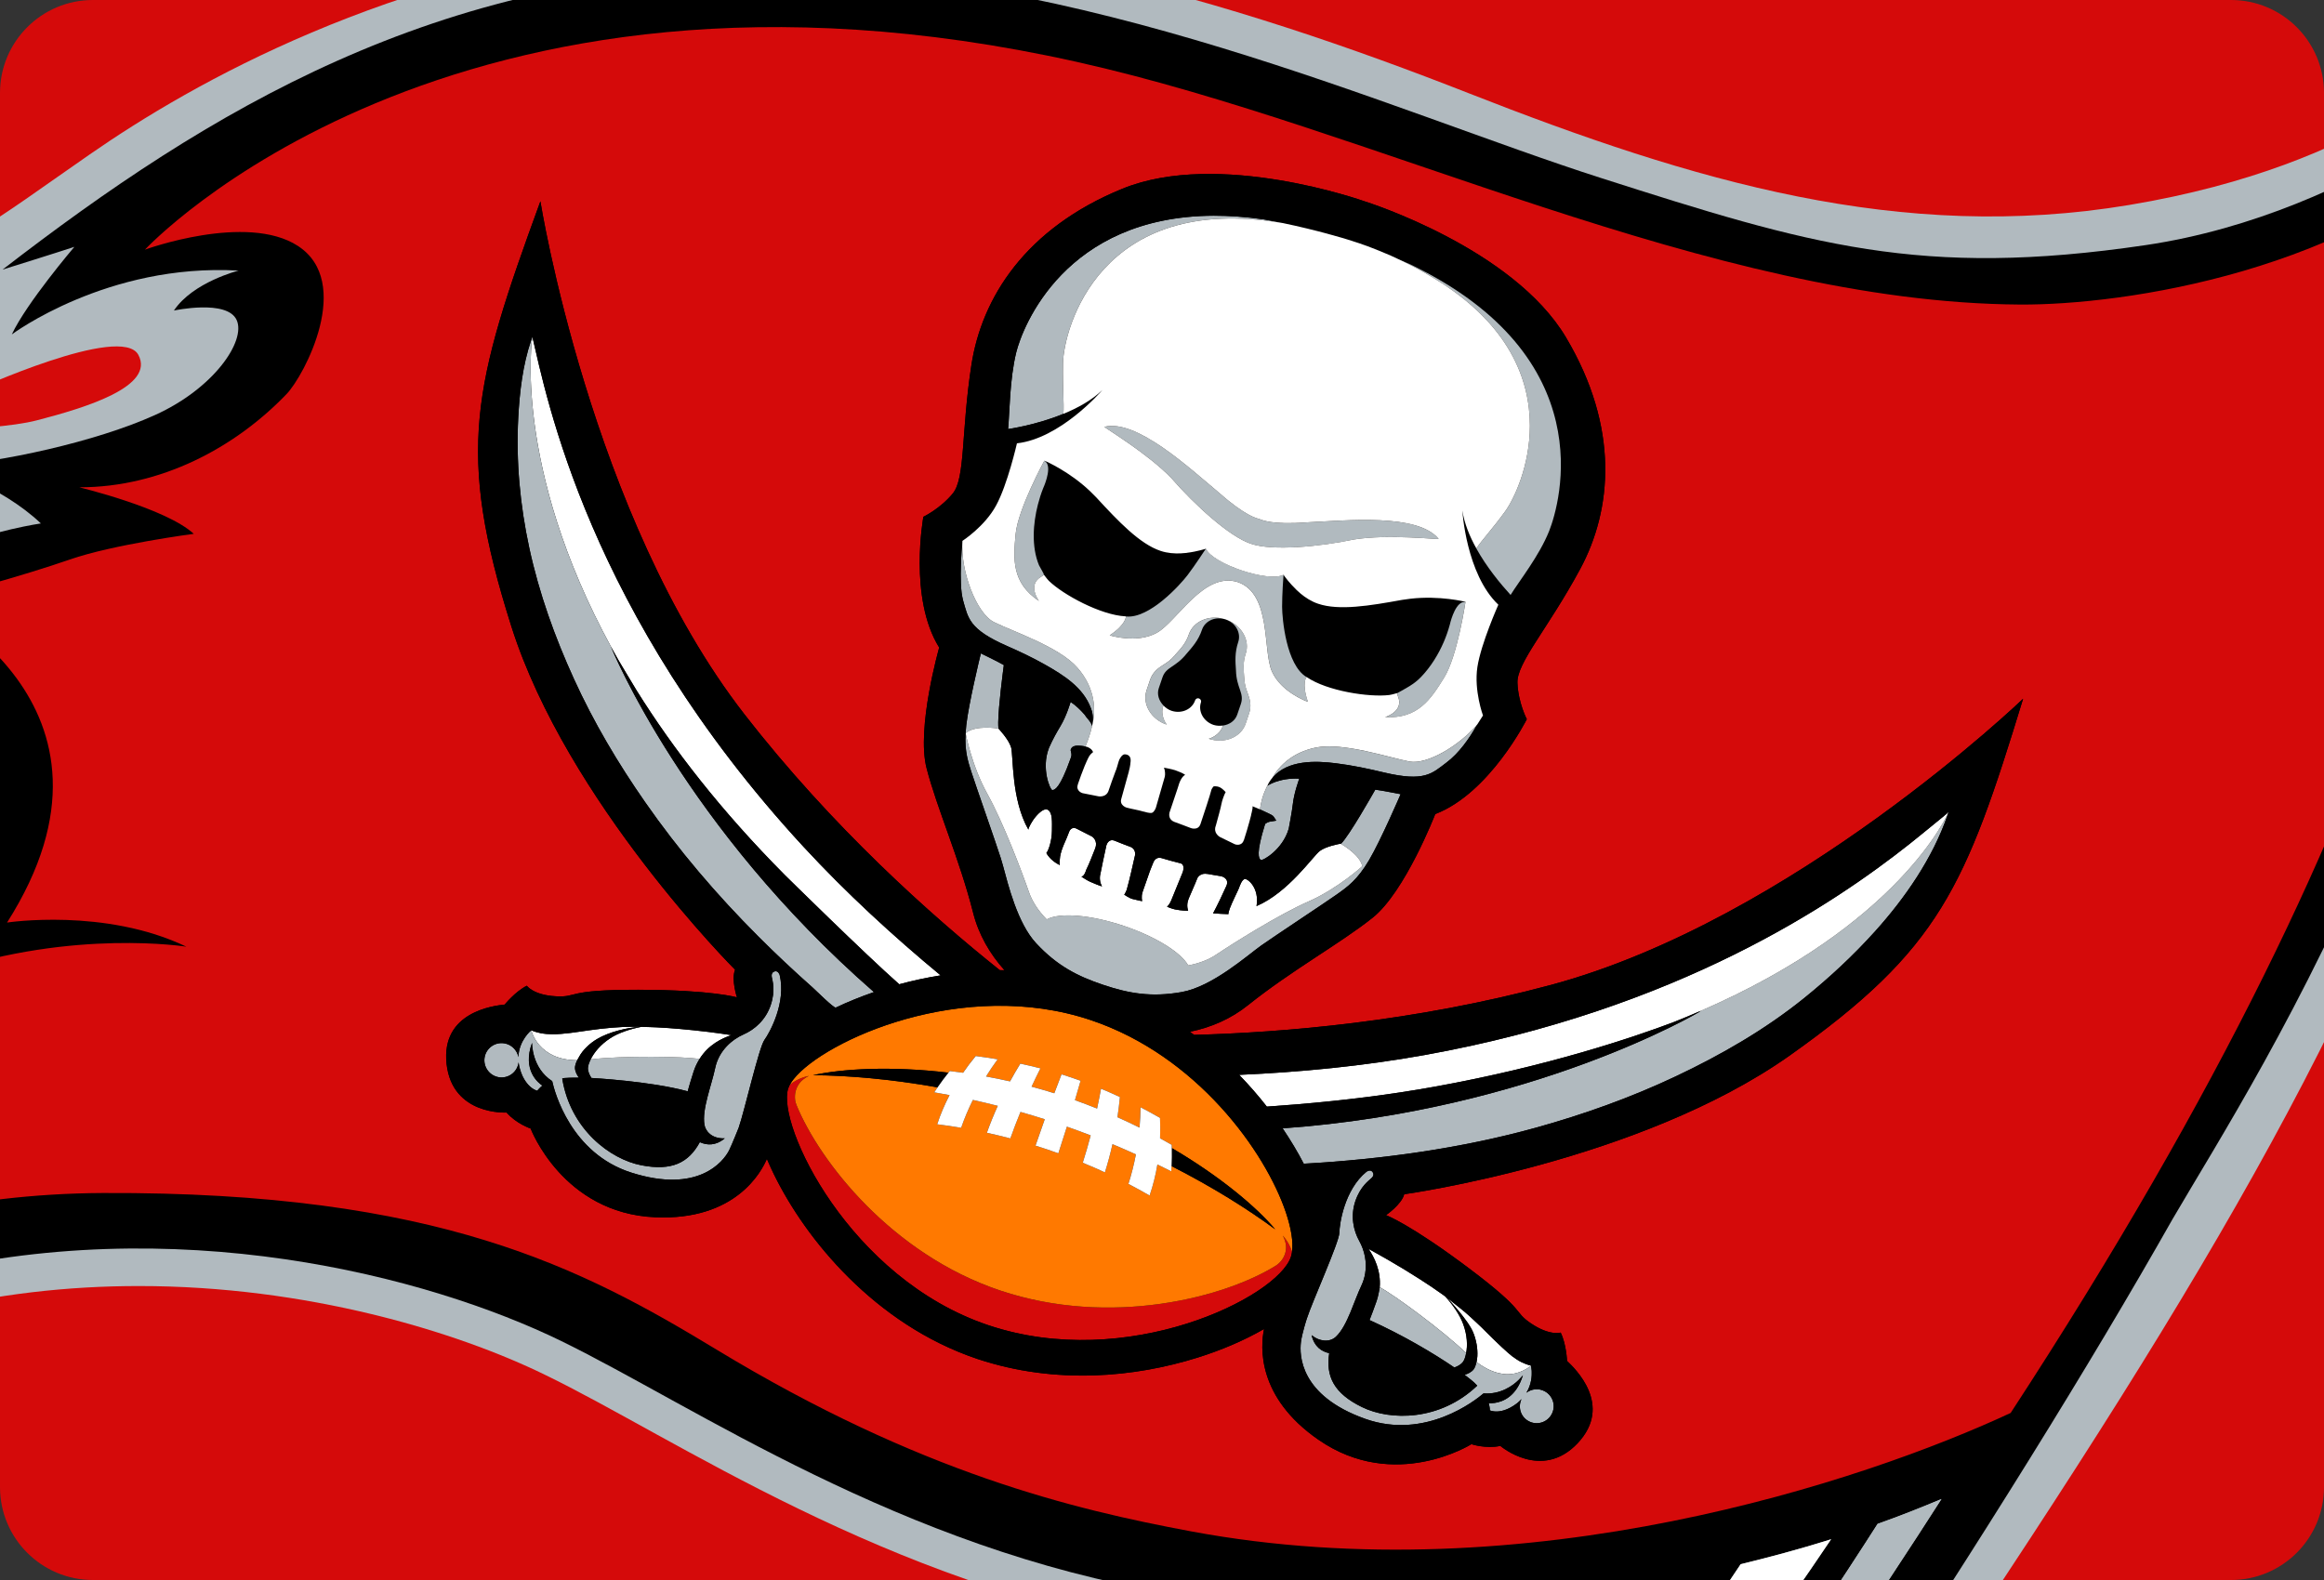 <?xml version="1.0" encoding="UTF-8"?>
<!-- Generator: Adobe Illustrator 16.0.4, SVG Export Plug-In . SVG Version: 6.00 Build 0)  -->
<!DOCTYPE svg PUBLIC "-//W3C//DTD SVG 1.1//EN" "http://www.w3.org/Graphics/SVG/1.1/DTD/svg11.dtd">
<svg version="1.1" id="PILLS" xmlns="http://www.w3.org/2000/svg" xmlns:xlink="http://www.w3.org/1999/xlink" x="0px" y="0px" width="200px" height="136px" viewBox="0 0 200 136" enable-background="new 0 0 200 136" xml:space="preserve">
<rect x="0" y="0" width="200" height="136" fill="#333333" stroke="none"/>
<path fill="#D50A0A" d="M200,128c0,4.418-3.582,8-8,8H8c-4.418,0-8-3.582-8-8V8c0-4.418,3.582-8,8-8h184c4.418,0,8,3.582,8,8V128z"/>
<g>
	<defs>
		<path id="SVGID_1_" d="M200,128c0,4.418-3.582,8-8,8H8c-4.418,0-8-3.582-8-8V8c0-4.418,3.582-8,8-8h184c4.418,0,8,3.582,8,8V128z"/>
	</defs>
	<clipPath id="SVGID_2_">
		<use xlink:href="#SVGID_1_" overflow="visible"/>
	</clipPath>
	<g clip-path="url(#SVGID_2_)">
		<g>
			<g>
				<path fill="#FFFFFF" d="M115.754,182.24c-0.661,1.656-1.294,4.499-1.033,6.57c0.056,0.45,0.146,0.86,0.25,1.26v0.006      c-1.561,7.17-4.581,7.287-5.382,7.181c-0.128-0.017-0.199-0.038-0.199-0.038c2.982-2.644,2.887-7.431,5.931-14.084      c0.14-0.306,0.295-0.616,0.444-0.928C115.765,182.218,115.76,182.229,115.754,182.24z"/>
			</g>
			<path fill="#B1BABF" d="M210.173-25.993c0,0,0.628,11.501-1.544,22.03c-2.1,10.174-3.254,14.05-3.254,14.05     c-4.443,2.604-11.635,5.809-22.146,7.558c-19.62,3.271-37.425-2-56.861-9.63C106.925,0.385,80.913-7.833,56.778-5.062     C33.376-2.374,16.633,7.105,7.731,13.286c-8.902,6.176-10.54,7.808-18.171,9.991c0,0,5.998,2.36,9.086,2.36     c0,0-1.455,6.003-0.911,7.997c0,0,12.717-5.814,14.172-3.088c1.456,2.727-4.542,4.548-8.718,5.631     c-4.176,1.094-15.083,0.905-15.083,0.905s5.115,3.959,6.919,6.709c0,0-9.641,4.198-20.364,2.743c0,0-0.355,3.97,8.458,10.473     c-1.877,0.672-4.254,1.76-5.726,3.332c0,0,9.236-1.905,15.039,4.559c1.527,1.917,2.027,3.633,1.854,5.798     c-0.316,3.927-1.822,5.426-5.52,7.869c-2.116,0.861-4.366,1.938-6.537,3.266c-10.213,6.275-17.682,15.827-22.924,26.739     c-2.271,4.727-4.087,10.218-5.37,15.2c-1.283,5.009-1.754,9.456-2.055,12.233c-0.3,2.771-0.711,11.506-0.711,11.506     s4.582-6.419,6.73-9.495c2.138-3.066,15.688-20.104,35.425-25.04c6.314-1.605,12.601-2.277,18.609-2.277     c14.445-0.011,27.345,3.91,34.981,7.646C58,123.709,76.209,136.37,100.083,140.33c5.62,0.927,11.678,1.388,17.959,1.388     c6.024,0,12.262-0.438,18.493-1.287c-3.521,5.252-6.897,10.162-10.108,14.71c-3.253-3.099-7.668-3.421-7.668-3.421     c-5.354-0.506-8.036,2.755-8.036,2.755c-1.083,1.172-1.894,2.693-2.211,4.487c-0.377,1.66,0.072,3.594,0.384,4.575     c1.021,3.244,3.792,4.721,4.87,5.192c-7.824,10.425-10.096,22.426-10.096,22.431l-3.571,3.148l1.289,5.22     c-1.989,6.403,1.133,11.207,5.182,13.195c4.109,2.021,7.945,0.85,7.945,0.85c2.417-0.678,4.604-2.199,6.093-4.432     c0.228-0.339,0.428-0.683,0.605-1.028c0.833-0.449,1.549-0.954,2.16-1.498c1.128,0.127,4.016,0.217,4.016,0.217     c5.92-0.051,11.706-1.728,16.12-5.476c3.477-3.111,7.303-8.414,7.437-15.661c0-1.36,0.25-6.847-4.282-11.629     c28.596-41.982,47.159-69.012,59.011-96.511C237.073,4.662,210.289-25.732,210.173-25.993z"/>
			<path d="M115.904,187.378c-0.006,0.007-0.006,0.012-0.006,0.017c0.006-0.01,0.012-0.022,0.017-0.033     c0-0.011,0.007-0.017,0.007-0.021C115.915,187.351,115.91,187.367,115.904,187.378z M212.489-13.442     c-0.317,15.205-4.481,25.795-4.481,25.795c-5.954,3.565-14.079,7.369-23.358,8.746c-19.386,2.866-28.91-0.033-46.864-5.775     C119.842,9.582,92.914-2.808,65.275-2.625C37.63-2.447,17.899,9.554,0.223,23.204c0.272-0.083,4.609-1.438,6.175-1.955     c0,0-4.126,4.842-5.381,7.536c0,0,8.224-6.148,19.514-5.493c0,0-3.926,0.983-5.564,3.438c0,0,4.581-0.988,5.398,0.816     c0.822,1.799-1.96,5.892-7.03,8.18c-5.07,2.293-13.256,4.093-18.493,4.42c0,0,5.242,1.638,8.675,4.909     c0,0-3.999,0.572-8.347,2.288c-3.621,1.433-10.146,2.294-12.928,1.966c0,0,3.809,3.565,8.346,6.381     C3.871,63.933-1.737,76.15-6.014,80.153c-2.815,0.801-32.165,8.786-38.89,56.167c0,0,14.872-20.747,37.391-26.479     c22.524-5.73,44.36,0,55.822,5.593c11.462,5.598,29.206,17.877,52.268,21.703c12.684,2.104,27.956,1.721,42.739-1.105     c-0.239,0.365-11.518,17.143-16.366,23.906c0,0-3.599-4.521-8.469-4.97c0,0-2.044-0.411-3.699,0.449v0.006     c-1.46,0.672-2.709,2.11-3.115,4.104c-0.41,2.021,0.322,3.587,1.277,4.698c0.911,1.061,2.056,1.599,2.982,1.849     c0.827,0.2,1.978,0.706,2.193,1.799c-2.222,3.421-5.264,8.364-7.457,13.14c-1.722,3.76-2.544,6.986-3.232,9.158     c-0.65,2.227-1.228,3.099-1.417,3.21l-2.337,2.06c0,0,0.894,3.615,1.149,4.221c-0.567,1.077-0.851,2.266-0.855,3.438v0.066     c0,2.454,1.21,4.865,3.41,6.314c1.716,1.183,4.198,1.255,4.198,1.255c2.448,0,4.853-1.211,6.303-3.388     c0.35-0.526,0.617-1.083,0.812-1.638c1.759-0.717,2.843-1.716,3.403-2.538c1.305,0.3,5.104,0.417,5.259,0.417     c5.31-0.039,10.34-1.562,14.022-4.699c2.96-2.648,6.192-7.18,6.298-13.25c0-1.082,0.328-6.791-5.154-11.323     c4.737-6.848,10.558-15.382,16.678-24.64c11.378-17.243,20.686-32.227,27.766-44.737c7.409-12.718,30.589-47.654,30.538-95.491     C217.481-4.49,212.489-13.442,212.489-13.442z M149.802,134.638c2.556-0.622,5.082-1.299,7.564-2.077     c0.072-0.021,0.145-0.045,0.217-0.072c-2.538,3.849-22.52,32.438-23.896,34.293c-0.11-0.09-3.542-3.027-3.665-3.133     C135.114,156.574,149.514,135.076,149.802,134.638z M119.064,176.072c1.1-1.867,2.255-3.699,3.426-5.521     c0.056-0.083,0.112-0.167,0.167-0.251c-0.05,0.384-0.184,2.467,0.518,4.532c0.404,0.988,1.049,1.988,2.065,2.921     c0.91,0.839,1.671,1.511,2.304,2.038c-3.076,3.977-7.436,11.413-7.436,11.413c-1.866,0.109-2.799-0.506-3.854-2.755     c-0.15-0.322-0.267-0.679-0.356-1.05v-0.006c-0.555-2.315-0.05-5.298-0.037-5.381     C115.938,181.858,118.009,177.859,119.064,176.072z M130.659,184.062c0.817,0.405,1.989,1.199,2.539,2.35     c0.144,0.305,0.211,0.6,0.211,0.928c0.083,1.343-1.489,3.31-2.883,3.825c-1.01,0.417-2.349,0.622-3.643,0.617     c-0.411,0-0.815-0.017-1.21-0.057c0.365-0.615,0.811-1.365,1.304-2.17C128.089,187.739,129.466,185.623,130.659,184.062z      M138.079,195.048c-2.477,2.16-6.687,3.537-11.084,3.453c-3.921-0.077-6.676-0.71-9.17-2.065     c-0.011,0.027-0.016,0.051-0.021,0.083c-0.194,0.167-0.589,1.073-3.471,1.5c-1.933,0.316-3.054-0.072-3.172-0.111     c3.399,3.438,6.477,1.271,6.477,1.271c0.145,0.601,0.355,1.027,0.355,1.027s-1.021,1.5-4.133,0.983     c-0.376-0.062-0.698-0.166-1.016-0.283c0.062,0.032,0.117,0.056,0.179,0.094c1.193,0.783,1.516,2.389,0.732,3.577     c-0.794,1.193-2.395,1.516-3.588,0.732c-1.188-0.788-1.517-2.394-0.728-3.582c0.645-0.977,1.822-1.359,2.883-1.043     c-2.332-1.123-2.933-3.466-2.933-3.466c2.982-2.644,2.888-7.431,5.931-14.083c0.14-0.306,0.295-0.616,0.444-0.928     c0,0.011-0.006,0.021-0.011,0.032c-0.661,1.656-1.295,4.5-1.033,6.57c0.056,0.45,0.146,0.86,0.25,1.261v0.005     c0.045,0.184,1.065,4.321,3.86,3.649c-0.028,0.062-0.435,0.973-0.439,0.983c1.223,0.76,4.021,2.087,8.785,2.148     c6.692,0.09,10.353-4.314,11.356-7.591c0.789-2.55-0.433-5.382-2.954-7.863c0.738-0.855,1.188-2.049,0.695-3.693     c0.227,0.76-1.201,2.116-2.705,1.982c-0.14-0.011-0.272-0.033-0.412-0.072c-2.271-0.633-4.858-3.398-7.053-5.037     c-2.182-1.638-2.821-4.176-2.776-5.976c0.034-1.799-0.577-3.932-2.293-5.548c-1.716-1.615-3.254-1.771-3.744-1.899     c-0.493-0.133-0.632-0.438-0.582-0.766c0.101-0.538,0.795-0.439,0.795-0.439c4.165,0.834,7.207,4.96,7.879,6.171     c0.623,1.11,7.198,6.247,9.741,8.496c1.188,0.866,6.336,4.814,7.258,8.862C143.478,188.317,140.551,192.893,138.079,195.048z      M139.035,171.279c-0.034-0.028-0.085-0.062-0.111-0.083c-0.684-0.623-1.566-1.372-2.544-2.188     c1.594-2.271,19.854-29.422,25.207-37.841c1.871-0.661,3.692-1.383,5.491-2.139C163.458,134.754,143.704,164.52,139.035,171.279z      M115.922,187.34c-0.007,0.011-0.012,0.027-0.018,0.038c-0.006,0.007-0.006,0.012-0.006,0.017     c0.006-0.01,0.012-0.022,0.017-0.033C115.915,187.351,115.922,187.345,115.922,187.34z"/>
			<path fill="#D50A0A" d="M173.843,26.214c-26.667-0.161-55.55-15.167-81.173-20.887C38.658-6.723,12.484,21.477,12.474,21.488     c0.005-0.005,8.751-3.188,13.161-0.322c4.793,3.116,0.567,11.151-0.977,12.756c-4.432,4.615-10.801,8.024-17.837,8.024     c0,0,7.447,1.789,9.857,4.004c0,0-6.908,0.906-10.673,2.21c-3.76,1.311-11.124,3.438-12.756,3.438c0,0,19.397,8.869,7.358,27.811     c0,0,8.419-1.288,15.433,2.078c0,0-38.429-6.204-51.43,36.212c4.898-4.036,20.287-14.894,44.244-15.01     c28.921-0.127,41.328,6.525,52.818,13.483c17.515,10.618,30.76,13.761,40.823,15.639c28.916,5.397,57.954-4.326,70.538-10.191     c36.524-55.96,40.728-87.57,41.351-110.139C202.581,23.36,182.806,26.27,173.843,26.214z M154.018,90.855     c-12.928,9.146-33.171,11.939-33.171,11.939c-0.228,0.877-1.565,1.799-1.565,1.799s2.071,0.767,7.158,4.593     c5.081,3.826,3.705,3.637,5.325,4.732c1.622,1.089,2.544,0.782,2.544,0.782c0.488,0.983,0.55,2.443,0.55,2.443     c0.677,0.64,3.993,3.805,0.911,7.081c-3.089,3.276-6.653,0.232-6.653,0.232c-1.261,0.268-2.488-0.149-2.488-0.149     s-6.597,4.154-13.15-0.372c-5.33-3.677-5.009-8.036-4.697-9.541c-1.8,1.033-3.733,1.839-5.715,2.461     c-5.348,1.677-12.173,2.371-18.954,0.116c-4.454-1.499-8.141-4.099-11.051-6.981c-2.916-2.887-5.071-6.075-6.476-8.945     c-0.211-0.439-0.411-0.872-0.589-1.294c-0.466,1.11-2.699,5.326-9.613,5.025c-7.958-0.344-10.718-7.636-10.718-7.636     s-1.228-0.411-2.071-1.378c0,0-4.676,0.278-5.165-4.197c-0.483-4.477,4.077-4.998,5.004-5.099c0,0,0.922-1.133,1.905-1.621     c0,0,0.556,0.805,2.504,0.91c1.949,0.105,0.739-0.577,7.103-0.561c6.365,0.011,8.475,0.655,8.475,0.655s-0.511-1.544-0.161-2.382     c0,0-14.455-14.439-19.248-29.533c-4.792-15.094-3.327-20.692,2.494-36.607c0,0,4.315,27.116,17.56,44.154     c7.558,9.725,16.061,17.305,21.975,22.024c0.133,0,0.272,0.006,0.405,0.006c-1.26-1.405-2.221-3.054-2.699-4.943     c-1.183-4.664-3.121-9.001-4.009-12.456c-0.889-3.46,1.088-10.374,1.088-10.374c-2.654-4.254-1.361-11.256-1.361-11.256     s1.438-0.683,2.533-2.01c1.088-1.333,0.71-5.265,1.599-11.051c0.888-5.787,4.654-11.773,12.995-15.177     c8.296-3.388,20.758,1.055,20.87,1.094c0.111,0.033,12.733,4.004,17.31,11.712c4.599,7.747,3.987,14.8,1.205,19.948     c-2.782,5.153-5.459,8.058-5.387,9.78c0.066,1.716,0.805,3.126,0.805,3.126s-3.188,6.37-7.88,8.168c0,0-2.594,6.703-5.393,8.925     c-2.787,2.222-6.953,4.509-10.713,7.519c-1.481,1.188-3.187,1.922-5.003,2.294c0.122,0.089,0.239,0.178,0.361,0.267     c7.559-0.199,18.864-1.116,30.698-4.298c20.842-5.609,40.641-24.635,40.641-24.635C169.15,76.351,166.939,81.703,154.018,90.855z     "/>
			<g>
				<path d="M106.477,61.502l0.312-0.916c0.312-0.939-0.384-1.362-0.423-2.877c-0.055-0.784-0.11-1.544,0.194-2.449      c0.245-0.733-0.165-1.546-0.931-1.883c-0.053-0.021-0.103-0.043-0.157-0.061c-0.045-0.017-0.095-0.028-0.144-0.039      c-0.817-0.206-1.645,0.2-1.889,0.933c-0.307,0.911-0.822,1.477-1.333,2.065c-0.95,1.188-1.761,1.105-2.072,2.044l-0.311,0.916      c-0.178,0.528,0.011,1.083,0.4,1.489c0.188,0.194,0.411,0.361,0.689,0.455c0.866,0.289,1.782-0.117,2.043-0.905      c0.045-0.128,0.188-0.2,0.328-0.156c0.139,0.051,0.216,0.195,0.173,0.328c-0.268,0.783,0.216,1.66,1.076,1.949      c0.277,0.089,0.556,0.089,0.817,0.055C105.811,62.369,106.299,62.036,106.477,61.502z"/>
				<path d="M110.337,52.238c0.005,1.027,0.355,4.999,2.095,6.037h0.005c0.011,0.006,0.021,0.011,0.039,0.017      c1.737,1.189,5.358,1.745,7.081,1.533c0.227-0.027,0.654-0.16,0.665-0.16c0,0,0,0,0.006,0.005c0.762-0.428,1.444-0.75,2.065-1.4      c0.828-0.861,1.483-1.922,1.955-3.01c0.206-0.483,0.379-0.978,0.518-1.483c0,0,0.366-1.683,1.077-1.932      c0.077-0.011,0.149-0.023,0.223-0.034l0.049,0.005l-0.005-0.016c0,0-2.21-0.556-4.726-0.267c-0.24,0.028-0.479,0.061-0.723,0.1      c-2.805,0.511-5.421,0.938-7.214,0.333c-0.589-0.195-1.101-0.528-1.533-0.889c-0.006-0.011-0.018-0.017-0.022-0.022      c-0.116-0.1-0.228-0.2-0.333-0.3V50.75c-0.595-0.572-0.983-1.111-1.066-1.233c-0.012-0.017-0.033-0.044-0.033-0.044      C110.453,49.5,110.331,51.216,110.337,52.238z"/>
				<path d="M90.077,39.843c0.417,0.627-0.305,2.188-0.305,2.188c-0.183,0.455-0.328,0.922-0.45,1.394      c-0.417,1.616-0.572,3.621,0.095,5.231c0.027,0.056,0.45,0.789,0.428,0.811c-0.039,0.033-0.078,0.067-0.122,0.095      c0.044-0.028,0.083-0.056,0.122-0.089c0.005,0,0.261,0.361,0.427,0.528c1.244,1.205,4.471,2.943,6.576,3.049      c0.016,0,0.034,0.011,0.05,0.011c2.01,0.222,4.678-2.732,5.304-3.555c0.623-0.816,1.577-2.277,1.577-2.277      s-0.733,0.244-1.655,0.356v0.005c-0.144,0.016-0.293,0.028-0.449,0.033c-0.012,0.006-0.022,0.006-0.027,0.006      c-0.562,0.027-1.178-0.017-1.761-0.211c-1.793-0.6-3.622-2.521-5.553-4.621c-0.168-0.177-0.34-0.349-0.518-0.516      c-1.777-1.694-3.793-2.577-3.92-2.626c0.011,0.011,0.017,0.016,0.017,0.022l0.011,0.005      C89.971,39.731,90.027,39.787,90.077,39.843z"/>
				<path fill="#B1BABF" d="M94.916,84.762c0.004,0.002,0.013,0.003,0.022,0.005c0.006,0.003,0.013,0.008,0.019,0.009      c1.085,0.362,2.113,0.634,3.198,0.757c1.084,0.121,2.228,0.093,3.546-0.141c2.657-0.472,5.7-3.202,6.844-4.011      c1.147-0.808,5.48-3.672,6.462-4.363c0.983-0.695,1.804-1.274,2.812-2.977c1.012-1.709,2.719-5.68,2.719-5.68      s-1.639-0.323-2.181-0.39c0,0-0.009,0.015-0.025,0.044c-0.242,0.427-2.196,3.875-2.907,4.595c0,0-0.021,0.003-0.061,0.01      c0.427,0.245,1.665,1.021,1.876,1.936c0,0-2.081,1.916-4.645,3.045c-2.566,1.13-6.447,3.576-7.977,4.596      c-0.579,0.385-1.367,0.718-2.362,0.901c-0.62-1.107-2.78-2.474-5.547-3.404c-2.893-0.971-5.549-1.159-6.633-0.557      c-0.79-0.809-1.271-1.618-1.519-2.329c-0.602-1.735-2.226-6.031-3.588-8.477c-1.364-2.448-1.87-5.231-1.87-5.231      c0.87-0.728,2.828-0.389,2.828-0.389c-0.018-0.133-0.022-0.319-0.02-0.541c0.02-1.447,0.418-4.455,0.475-4.876      c0.004-0.033,0.007-0.049,0.007-0.049c-0.469-0.274-1.977-1.005-1.977-1.005s-0.004,0.016-0.011,0.047      c-0.115,0.469-1.032,4.273-1.243,6.122c-0.226,1.969,0.079,2.924,0.447,4.071c0.367,1.144,2.093,6.041,2.518,7.377      c0.055,0.166,0.113,0.376,0.179,0.618c0.459,1.69,1.256,4.98,2.863,6.71C90.988,83.148,92.747,84.031,94.916,84.762z"/>
				<path fill="#B1BABF" d="M100.812,41.16c1.943,2.243,5.003,5.053,6.847,5.647c1.834,0.639,5.965,0.245,8.875-0.372      c2.927-0.472,7.271,0.016,7.271-0.045c-1.794-2.221-7.903-1.588-11.347-1.427c-2.981,0.233-3.877-0.21-4.081-0.289      c-0.2-0.055-1.184-0.244-3.434-2.232c-2.643-2.205-7.136-6.393-9.901-5.704C95.042,36.811,98.774,39.032,100.812,41.16z"/>
				<path fill="#B1BABF" d="M89.411,51.728c-0.072-0.1-0.978-1.399,0.178-2.077c0.044-0.027,0.088-0.056,0.133-0.088      c0.044-0.028,0.083-0.062,0.122-0.095c0.022-0.022-0.4-0.755-0.428-0.811c-0.667-1.61-0.511-3.615-0.095-5.231      c0.122-0.472,0.267-0.938,0.45-1.394c0,0,0.722-1.561,0.305-2.188c-0.049-0.056-0.105-0.111-0.155-0.161l-0.011-0.005      l-0.034-0.022c0,0-2.271,4.159-2.472,6.314C87.2,48.129,87.056,50.145,89.411,51.728z"/>
				<path fill="#B1BABF" d="M96.896,53.061c0,0,0.04,0.672-1.394,1.626c0,0,2.31,0.739,4.048-0.216      c1.744-0.955,4.049-5.315,6.981-4.366c2.91,1.017,2.122,5.881,2.934,7.692c0.781,1.761,2.958,2.566,3.093,2.61      c-0.557-1.616-0.122-2.133-0.122-2.133h-0.005c-1.739-1.039-2.09-5.01-2.095-6.037c-0.006-1.022,0.116-2.738,0.122-2.766      c-1.305,0.672-6.076-0.927-6.682-2.244c0,0-0.954,1.461-1.577,2.277C101.574,50.328,98.906,53.283,96.896,53.061z"/>
				<path fill="#B1BABF" d="M125.843,51.845c-0.711,0.25-1.077,1.932-1.077,1.932c-0.139,0.505-0.312,1-0.518,1.483      c-0.472,1.088-1.127,2.149-1.955,3.01c-0.621,0.65-1.304,0.972-2.065,1.4c0.022,0.1,0.051,0.194,0.089,0.288      c0.527,1.294-1.122,1.772-1.122,1.772c2.844,0.156,3.938-1.544,5.081-3.388c1.146-1.838,1.839-6.525,1.839-6.525l-0.049-0.005      C125.992,51.822,125.92,51.833,125.843,51.845z"/>
				<path fill="#B1BABF" d="M86.645,55.593c1.117,0.488,2.222,1.011,3.282,1.61c1.588,0.899,3.3,1.96,3.96,3.766      c0.005,0.016,0.005,0.033,0.017,0.05c0.178,0.456,0.194,1.022,0.073,1.488c0-0.061-0.028-0.139-0.067-0.222      c-0.145-0.283-0.394-0.489-0.555-0.755c0-0.005-0.005-0.011-0.017-0.022c-0.355-0.405-0.739-0.777-1.189-1.083      c0,0,0,0.011,0,0.017l-0.011-0.022c0,0-0.344,1.205-0.883,2.094c-0.306,0.511-0.633,1.078-0.978,1.855      c0,0.012-0.005,0.022-0.011,0.033c-0.671,1.744,0.111,3.588,0.294,3.599c0.217,0.016,0.678-0.194,1.55-2.644      c0.022-0.056,0.066-0.172,0.094-0.3c0.022-0.116-0.017-0.328-0.067-0.5c0,0,0.005-0.011,0.011-0.028      c0.106-0.4,0.617-0.367,0.939-0.328c0.111,0.011,0.221,0.028,0.328,0.056c0.194-0.483,0.438-1.15,0.556-1.711      c0.366-1.36,0.322-3.276-1.255-5.082c-1.583-1.805-5.654-3.149-7.175-3.915c-1.527-0.767-2.9-4.449-2.716-6.992      c0,0-0.144,1.416-0.144,2.843c0,0.571,0.017,1.149,0.077,1.632c0.034,0.245,0.078,0.467,0.128,0.656      C83.324,53.199,83.374,54.155,86.645,55.593z"/>
				<path fill="#B1BABF" d="M109.242,70.049c0.117,0.066,0.306,0.14,0.378,0.257c0.166,0.237,0.211,0.333,0.211,0.333      c-0.161,0.027-0.322,0.05-0.482,0.077c-0.09-0.006-0.489,0.139-0.489,0.261c-0.776,2.488-0.539,2.927-0.355,3.044      c0.155,0.1,1.889-0.894,2.404-2.694c0-0.011,0.29-1.511,0.351-2.105c0.105-0.959,0.505-2.054,0.555-2.188l-0.011,0.005      c0-0.005,0.011-0.016,0.011-0.016c-1.761-0.084-2.742,0.611-2.742,0.611s-0.501,0.872-0.64,2.037      C108.432,69.677,109.109,69.977,109.242,70.049z"/>
				<path fill="#B1BABF" d="M121.315,65.556c-1.682-0.311-5.736-1.688-8.085-1.205c-1.934,0.4-3.094,1.494-3.737,2.599      c0.005-0.005,0.01-0.017,0.021-0.017c0.011-0.011,0.017-0.011,0.022-0.022c1.299-1.499,3.659-1.438,5.442-1.21      c1.394,0.172,2.776,0.466,4.143,0.794c3.482,0.822,4.099,0.095,5.354-0.85c1.078-0.811,1.961-2.06,2.616-3.227      c0.016-0.021,0.028-0.038,0.039-0.061C125.554,64.218,122.799,65.829,121.315,65.556z"/>
				<path fill="#B1BABF" d="M107.082,58.37v-0.011l-0.006-0.022c-0.056-0.766-0.11-1.344,0.128-2.066      c0.379-1.13-0.319-2.391-1.575-2.893c0.766,0.337,1.176,1.149,0.931,1.883c-0.305,0.905-0.249,1.666-0.194,2.449      c0.039,1.516,0.734,1.938,0.423,2.877l-0.312,0.916c-0.178,0.534-0.666,0.867-1.227,0.95c0,0.011-0.006,0.022-0.012,0.034      c-0.295,0.872-1.205,1.105-1.205,1.105s0,0,0,0.006c1.355,0.45,2.777-0.133,3.171-1.317l0.295-0.877      c0.233-0.644,0.05-1.271-0.101-1.666C107.249,59.313,107.11,58.986,107.082,58.37z"/>
				<path fill="#B1BABF" d="M99.724,59.236l0.311-0.916c0.311-0.939,1.122-0.856,2.072-2.044c0.511-0.588,1.026-1.155,1.333-2.065      c0.244-0.733,1.071-1.139,1.889-0.933c-1.322-0.372-2.638,0.222-3.022,1.344c-0.238,0.722-0.638,1.155-1.155,1.727v0.005      l-0.016,0.023c-0.395,0.472-0.7,0.649-1.078,0.894c-0.367,0.222-0.883,0.616-1.088,1.271l-0.295,0.878      c-0.394,1.178,0.384,2.499,1.733,2.955c0,0-0.588-0.733-0.294-1.61c0-0.011,0.006-0.028,0.011-0.039      C99.735,60.319,99.545,59.764,99.724,59.236z"/>
				<path fill="#FFFFFF" d="M83.1,63.101c0,0,0.506,2.783,1.87,5.231c1.362,2.445,2.986,6.741,3.588,8.477      c0.248,0.711,0.729,1.521,1.519,2.329c1.084-0.603,3.74-0.414,6.633,0.557c2.767,0.931,4.927,2.297,5.547,3.404      c0.995-0.184,1.783-0.517,2.362-0.901c1.529-1.02,5.41-3.466,7.977-4.596c2.563-1.129,4.645-3.045,4.645-3.045      c-0.211-0.914-1.449-1.69-1.876-1.936c-0.255,0.047-1.269,0.25-1.776,0.623c-0.58,0.428-2.689,3.567-5.452,4.748      c0.261-1.555-0.744-2.359-1.002-2.332c-0.257,0.03-0.46,0.641-0.514,0.794c-0.053,0.156-0.587,1.207-0.769,1.698      c-0.183,0.493-0.127,0.533-0.127,0.533c-0.443-0.012-0.888-0.037-1.326-0.071c0.423-0.798,0.8-1.59,1.155-2.381      c0.258-0.66-0.446-0.805-0.446-0.805l-0.005-0.004c-0.394-0.061-0.786-0.127-1.18-0.2c-0.016-0.002-0.026,0-0.042-0.002      c-0.494-0.088-0.793,0.222-0.855,0.41c-0.05,0.125-0.097,0.249-0.149,0.372c-0.18,0.437-0.375,0.871-0.562,1.307      c-0.009,0.024-0.015,0.053-0.029,0.075c-0.223,0.55-0.032,1.01-0.032,1.01c-0.154-0.01-0.521,0.002-1.138-0.12      c-0.293-0.059-0.682-0.231-0.682-0.231c0.217-0.178,0.349-0.515,0.349-0.515l0.005,0.002c0.393-0.962,0.999-2.454,0.999-2.454      s0.24-0.641-0.18-0.766c-0.564-0.141-1.128-0.296-1.689-0.464c-0.424-0.09-0.609,0.26-0.657,0.373      c-0.087,0.226-0.238,0.572-0.291,0.729c-0.216,0.614-0.43,1.226-0.642,1.833c0,0.01,0,0.017-0.002,0.024      c-0.132,0.394-0.028,0.762-0.028,0.762s-0.544-0.11-0.831-0.186c-0.289-0.076-0.718-0.377-0.718-0.377      c0.069-0.071,0.153-0.267,0.212-0.406c0.26-0.911,0.506-2.053,0.725-3.005c0.017-0.133,0.02-0.529-0.381-0.697      c-0.478-0.174-0.955-0.357-1.424-0.551c-0.416-0.132-0.599,0.211-0.664,0.414c-0.188,0.862-0.41,1.893-0.553,2.642      c-0.06,0.525,0.178,0.893,0.178,0.893c-0.22-0.054-0.666-0.246-1.024-0.398c-0.234-0.099-0.755-0.44-0.755-0.44      c0.267-0.023,0.419-0.591,0.419-0.591c0.297-0.614,0.495-1.147,0.727-1.73c0.008-0.028,0.021-0.052,0.03-0.079      c0.006-0.019,0.009-0.031,0.019-0.054c0.23-0.617-0.2-0.946-0.272-0.997c-0.619-0.31-1.318-0.675-1.324-0.675      c-0.354-0.189-0.592,0.061-0.667,0.304c-0.246,0.696-0.63,1.326-0.763,2.092c-0.062,0.432-0.026,0.736-0.026,0.736      c-0.845-0.402-1.155-1.038-1.155-1.038c0.202-0.241,0.471-1.094,0.477-1.891c0.009-0.8,0.059-1.544-0.314-1.809      c-0.373-0.265-0.996,0.406-1.316,0.88c-0.318,0.474-0.391,0.749-0.391,0.749c0,0.021,0,0.042,0,0.062      c-1.497-2.606-1.289-6.396-1.491-7.091c-0.207-0.691-1.086-1.614-1.086-1.614S83.97,62.373,83.1,63.101z"/>
				<path fill="#FFFFFF" d="M105.472,53.316c0.055,0.018,0.104,0.04,0.157,0.061C105.579,53.354,105.526,53.334,105.472,53.316z"/>
				<path fill="#B1BABF" d="M146.35,87.016l-0.109,0.086c0,0-14.233,8.474-35.858,10.021c0.692,1.028,1.304,2.046,1.817,3.043      c6.728-0.377,13.537-1.314,19.972-3.098c4.115-1.142,8.164-2.59,12.027-4.413c3.888-1.837,7.702-4.03,11.056-6.737      c2.187-1.765,4.235-3.667,6.116-5.756c2.586-2.874,4.948-6.295,6.224-9.974c0,0,0.104-0.304,0.102-0.303      C167.591,70.129,163.475,79.586,146.35,87.016z"/>
				<path fill="#FFFFFF" d="M106.645,92.52c0.865,0.896,1.656,1.807,2.378,2.731c0,0,2.299-0.17,2.617-0.195      c3.966-0.333,7.932-0.816,11.85-1.522c9.695-1.751,17.025-4.229,20.507-5.538c0.814-0.32,1.591-0.648,2.354-0.979      c17.125-7.43,21.241-16.887,21.346-17.13c-0.021,0.041-0.707,0.608-1.812,1.502c-0.473,0.391-0.991,0.812-1.579,1.277      c-6.435,5.082-19.856,14.223-41.711,18.149C117.297,91.767,111.901,92.288,106.645,92.52z"/>
				<path fill="#D50A0A" d="M109.867,108.896c-4.425,2.788-14.297,5.368-23.806,2.179c-9.333-3.135-15.533-11.112-17.519-15.969      c-0.233-0.504-0.293-1.865,1.07-2.495c0,0-0.861,0.122-1.637,0.758c0,0-0.068,0.102-0.138,0.31      c-1.045,3.116,5.279,16.38,17.22,20.388c11.948,4.011,24.869-2.397,26.034-5.872c0.08-0.253,0.098-0.455,0.098-0.455      c-0.271-0.851-0.79-1.381-0.79-1.381C111.063,107.612,110.382,108.531,109.867,108.896z"/>
				<path fill="#FF7900" d="M93.87,87.808c-11.005-3.692-22.945,1.763-25.571,5.078c-0.106,0.135-0.207,0.276-0.292,0.426      c-0.009,0.015-0.019,0.047-0.032,0.058c0.776-0.636,1.637-0.758,1.637-0.758c-1.363,0.63-1.303,1.991-1.07,2.495      c1.986,4.856,8.187,12.834,17.519,15.969c9.509,3.189,19.381,0.609,23.806-2.179c0.515-0.365,1.196-1.284,0.532-2.538      c0,0,0.519,0.53,0.79,1.381c0.114-0.825-0.065-1.996-0.524-3.364C108.892,99.099,102.982,90.864,93.87,87.808z M100.82,100.374      c-0.006,0.151-0.014,0.302-0.022,0.452c-0.392-0.199-0.791-0.398-1.195-0.595c-0.15,0.904-0.37,1.798-0.671,2.674      c-0.598-0.347-1.208-0.681-1.823-1c0.271-0.84,0.482-1.689,0.644-2.544c-0.659-0.299-1.331-0.592-2.016-0.878      c-0.181,0.812-0.398,1.622-0.652,2.43c-0.63-0.291-1.266-0.57-1.906-0.832c0.25-0.786,0.477-1.57,0.683-2.352      c-0.671-0.259-1.354-0.511-2.048-0.753c-0.236,0.757-0.482,1.523-0.735,2.294c-0.652-0.235-1.306-0.455-1.966-0.66      c0.262-0.768,0.528-1.526,0.796-2.272c-0.7-0.223-1.396-0.432-2.088-0.629c-0.307,0.746-0.599,1.506-0.873,2.281      c-0.666-0.178-1.344-0.339-2.02-0.487c0.281-0.793,0.597-1.565,0.939-2.318c-0.721-0.183-1.437-0.354-2.144-0.509      c-0.382,0.773-0.722,1.573-1.01,2.399c-0.683-0.117-1.372-0.218-2.06-0.303c0.285-0.87,0.645-1.707,1.064-2.511      c-0.444-0.085-0.884-0.165-1.319-0.24c0.095-0.144,0.191-0.284,0.288-0.426c-4.055-0.722-7.738-1.022-10.714-1.049      c2.466-0.548,6.684-0.806,11.651-0.214c0.038-0.047,0.075-0.097,0.113-0.144c0.377,0.045,0.759,0.096,1.144,0.148      c0.341-0.493,0.704-0.973,1.088-1.438c0.642,0.084,1.27,0.177,1.884,0.281c-0.349,0.479-0.683,0.972-1,1.478      c0.681,0.124,1.371,0.265,2.068,0.423c0.285-0.521,0.58-1.032,0.886-1.529c0.585,0.126,1.163,0.262,1.729,0.407      c-0.26,0.515-0.515,1.041-0.764,1.577c0.648,0.173,1.302,0.362,1.958,0.567c0.207-0.551,0.415-1.094,0.622-1.628      c0.551,0.172,1.098,0.354,1.64,0.551c-0.157,0.55-0.319,1.107-0.486,1.671c0.648,0.23,1.282,0.472,1.905,0.723      c0.124-0.575,0.238-1.146,0.339-1.711c0.544,0.227,1.083,0.465,1.627,0.72c-0.056,0.575-0.127,1.155-0.213,1.736      c0.65,0.29,1.284,0.589,1.901,0.896c0.05-0.584,0.08-1.169,0.09-1.751c0.554,0.288,1.11,0.593,1.673,0.913      c0.026,0.587,0.027,1.174,0.003,1.758c0.339,0.186,0.672,0.373,0.999,0.562c0.005,0.091,0.006,0.182,0.008,0.274      c4.193,2.458,7.314,5.105,8.905,7C107.413,104.099,104.382,102.188,100.82,100.374z"/>
				<path d="M69.972,92.547c2.976,0.026,6.659,0.327,10.714,1.049c0.3-0.435,0.613-0.856,0.938-1.263      C76.656,91.741,72.438,91.999,69.972,92.547z"/>
				<path d="M100.84,98.817c0.012,0.517,0.005,1.035-0.02,1.557c3.562,1.814,6.593,3.725,8.925,5.443      C108.154,103.923,105.033,101.275,100.84,98.817z"/>
				<path fill="#FFFFFF" d="M100.84,98.817c-0.002-0.093-0.003-0.184-0.008-0.274c-0.327-0.188-0.66-0.376-0.999-0.562      c0.024-0.584,0.022-1.171-0.003-1.758c-0.563-0.32-1.12-0.625-1.673-0.913c-0.01,0.582-0.041,1.167-0.09,1.751      c-0.617-0.307-1.251-0.605-1.901-0.896c0.086-0.581,0.157-1.161,0.213-1.736c-0.545-0.255-1.083-0.493-1.627-0.72      c-0.102,0.565-0.215,1.136-0.339,1.711c-0.623-0.251-1.257-0.492-1.905-0.723c0.167-0.563,0.329-1.121,0.486-1.671      c-0.542-0.196-1.089-0.379-1.64-0.551c-0.207,0.534-0.415,1.077-0.622,1.628c-0.657-0.205-1.31-0.395-1.958-0.567      c0.249-0.536,0.504-1.062,0.764-1.577c-0.566-0.146-1.144-0.281-1.729-0.407c-0.306,0.497-0.602,1.009-0.886,1.529      c-0.697-0.158-1.387-0.299-2.068-0.423c0.317-0.506,0.651-0.999,1-1.478c-0.614-0.104-1.242-0.197-1.884-0.281      c-0.384,0.465-0.748,0.944-1.088,1.438c-0.385-0.053-0.767-0.104-1.144-0.148c-0.038,0.047-0.075,0.097-0.113,0.144      c-0.325,0.406-0.637,0.828-0.938,1.263c-0.097,0.142-0.193,0.282-0.288,0.426c0.436,0.075,0.875,0.155,1.319,0.24      c-0.42,0.804-0.78,1.641-1.064,2.511c0.688,0.085,1.377,0.186,2.06,0.303c0.288-0.826,0.627-1.626,1.01-2.399      c0.707,0.155,1.422,0.326,2.144,0.509c-0.342,0.753-0.658,1.525-0.939,2.318c0.676,0.148,1.354,0.31,2.02,0.487      c0.274-0.775,0.566-1.535,0.873-2.281c0.692,0.197,1.389,0.406,2.088,0.629c-0.269,0.746-0.535,1.505-0.796,2.272      c0.661,0.205,1.314,0.425,1.966,0.66c0.253-0.771,0.499-1.537,0.735-2.294c0.694,0.242,1.376,0.494,2.048,0.753      c-0.206,0.781-0.433,1.565-0.683,2.352c0.64,0.262,1.276,0.541,1.906,0.832c0.254-0.808,0.471-1.618,0.652-2.43      c0.686,0.286,1.357,0.579,2.016,0.878c-0.162,0.854-0.374,1.704-0.644,2.544c0.615,0.319,1.226,0.653,1.823,1      c0.301-0.876,0.521-1.77,0.671-2.674c0.404,0.196,0.803,0.396,1.195,0.595c0.009-0.15,0.017-0.301,0.022-0.452      C100.845,99.853,100.852,99.334,100.84,98.817z"/>
				<path fill="#FFFFFF" d="M52.623,55.748l0.616,1.106c0.401,0.653,0.904,1.526,1.552,2.586      c3.107,4.976,7.238,10.327,12.771,15.897c0.017,0.016,6.896,6.8,9.826,9.384c1.134-0.311,2.326-0.567,3.559-0.767      c-4.084-3.378-8.108-7.074-11.788-11.06c-18.597-20.146-22.15-38.879-23.345-43.91C45.814,28.984,44.045,40.036,52.623,55.748z"/>
				<path fill="#B1BABF" d="M69.951,85.017c0.198,0.176,1.815,1.786,1.976,1.71c1.009-0.48,2.111-0.926,3.282-1.333      C58.811,71.089,52.574,55.659,52.574,55.659l0.049,0.088c-8.578-15.711-6.809-26.763-6.809-26.763s-0.107,0.315-0.107,0.316      c-0.719,2.117-0.989,4.427-1.106,6.647c-0.199,3.759,0.154,7.54,0.949,11.216c0.845,3.906,2.196,7.669,3.852,11.3      c1.696,3.717,3.791,7.246,6.125,10.595c2.875,4.128,6.153,7.969,9.708,11.523C66.76,82.109,68.335,83.586,69.951,85.017z"/>
				<path fill="#B1BABF" d="M53.238,56.854l-0.616-1.106C52.823,56.114,53.026,56.482,53.238,56.854z"/>
				<path fill="#B1BABF" d="M50.836,91.185c-0.145,0.296-0.243,0.573-0.239,0.782c0.009,0.319,0.158,0.606,0.304,0.82      c0,0,5.083,0.271,8.278,1.148c0.127-0.455,0.292-1.014,0.511-1.69c0.137-0.433,0.322-0.794,0.528-1.121      c-0.011,0.01-0.022,0.021-0.03,0.03C58.861,90.926,53.609,90.857,50.836,91.185z"/>
				<path fill="#FFFFFF" d="M50.836,91.185c2.772-0.327,8.024-0.259,9.353-0.03c0.008-0.009,0.019-0.021,0.03-0.03      c0.766-1.211,1.902-1.752,2.727-2.025c-1.374-0.218-2.985-0.401-4.37-0.525c-0.688-0.062-1.377-0.11-2.067-0.145      c-0.437-0.021-0.875-0.034-1.312-0.044c-0.908,0.176-1.95,0.501-2.679,0.98C51.671,89.915,51.125,90.599,50.836,91.185z"/>
				<path fill="#FFFFFF" d="M49.668,91.261c0.032-0.036,0.148-0.257,0.169-0.295c0.319-0.604,0.946-1.179,1.533-1.521      c0.006-0.004,0.012-0.01,0.017-0.012c1.026-0.616,2.638-0.99,3.657-1.046c0.029-0.003-0.359-0.012-0.554-0.011      c-1.265,0.007-2.529,0.132-3.781,0.307c-1.11,0.154-2.175,0.348-3.201,0.338c-0.327-0.001-0.642-0.024-0.945-0.082      c-0.004-0.001-0.012,0-0.018-0.001c0.006,0.001,0.014,0,0.018,0.001c-0.289-0.055-0.569-0.136-0.845-0.253      C45.73,88.731,46.328,91.261,49.668,91.261z"/>
				<path fill="#B1BABF" d="M66.676,83.61c-0.181,0.051-0.307,0.197-0.257,0.485c0.047,0.287,0.341,1.123-0.087,2.408      c-0.429,1.288-1.392,2.121-2.342,2.536c-0.947,0.415-2.113,1.354-2.441,2.89c-0.323,1.535-1.154,3.557-0.924,4.892      c0.088,0.508,0.591,1.211,1.75,1.161c-0.792,0.656-1.541,0.607-2.149,0.33c-0.959,1.772-2.405,2.502-5.034,1.991      c-2.691-0.521-6.098-3.102-6.806-7.458c0.001-0.093,1.298-0.086,1.417-0.086c0.006,0,0.011,0,0.018,0      c-0.159-0.207-0.33-0.508-0.341-0.834c-0.004-0.182,0.072-0.415,0.188-0.665c-3.34,0-3.938-2.529-3.95-2.575      c0,0-1.06,0.851-1.105,2.304c-0.115-0.599-0.594-1.09-1.23-1.185c-0.805-0.124-1.56,0.431-1.682,1.238      c-0.121,0.807,0.437,1.561,1.242,1.683c0.804,0.121,1.559-0.432,1.681-1.239c0.002-0.019,0.003-0.038,0.005-0.057      c0.019,0.171,0.052,0.351,0.103,0.536c0.141,0.515,0.331,0.88,0.527,1.157c0.471,0.665,0.983,0.763,0.983,0.763      c0.005,0.001,0.072-0.096,0.078-0.102c0.035-0.04,0.334-0.354,0.374-0.328c-0.338-0.219-1.779-1.312-0.903-3.697      c0,0-0.049,2.154,1.731,3.3c0.195,0.893,1.592,6.22,6.816,7.877c5.703,1.812,7.901-0.907,8.413-1.931      c0.233-0.468,0.816-1.923,0.816-1.923c0.495-1.416,1.749-6.928,2.22-7.57c0.468-0.644,1.883-3.223,1.31-5.593      C67.096,83.919,66.98,83.53,66.676,83.61z"/>
				<path fill="#FFFFFF" d="M117.775,107.497c0.491,0.713,1.079,1.882,0.963,3.305c1.19,0.617,5.425,3.728,7.437,5.665      c0.124-0.642,0.101-1.519-0.244-2.467c-0.293-0.821-0.924-1.708-1.544-2.396c-0.08-0.06-0.16-0.119-0.242-0.18      c-0.633-0.455-1.283-0.887-1.939-1.309c-0.92-0.591-1.854-1.156-2.801-1.703c-0.448-0.258-0.901-0.509-1.354-0.764      C117.954,107.595,117.867,107.549,117.775,107.497z"/>
				<path fill="#FFFFFF" d="M126.797,114.732c0.244,0.604,0.378,1.353,0.34,2.004c-0.011,0.181-0.037,0.341-0.069,0.491      c0.002,0.002,0.006,0.011,0.009,0.015c0.117,0.088,0.231,0.171,0.346,0.247c0.186,0.124,0.379,0.234,0.576,0.336      c0.312,0.162,0.64,0.287,0.98,0.369c0.245,0.06,0.518,0.097,0.77,0.097c0.731,0,1.412-0.285,1.992-0.719      c0.008-0.007,0.017-0.013,0.025-0.02c-0.282-0.068-0.549-0.167-0.806-0.293c-0.28-0.138-0.552-0.314-0.819-0.513      c-0.353-0.263-1.394-1.244-1.645-1.5c-0.343-0.345-0.688-0.687-1.034-1.027c-0.42-0.413-1.332-1.256-1.757-1.578      c-0.094-0.071-1.212-0.968-1.212-0.968C124.533,111.707,126.391,113.665,126.797,114.732z"/>
				<path fill="#B1BABF" d="M128.979,118.194c-0.341-0.082-0.668-0.207-0.98-0.369c-0.197-0.102-0.391-0.212-0.576-0.336      c-0.114-0.076-0.229-0.159-0.346-0.247c-0.005-0.004-0.009-0.007-0.013-0.011c-0.06,0.269-0.14,0.502-0.253,0.644      c-0.204,0.254-0.524,0.39-0.773,0.461c0.006,0.002,0.011,0.008,0.017,0.012c0.372,0.299,0.755,0.562,1.074,0.921      c-3.191,3.047-7.465,3.051-9.928,1.843c-2.408-1.181-3.117-2.637-2.812-4.636c-0.651-0.144-1.278-0.545-1.514-1.548      c0.022,0.02,0.051,0.031,0.073,0.05c0.555,0.448,1.46,0.612,2.021,0.08c0.506-0.48,0.898-1.27,1.252-2.118      c0.323-0.778,0.603-1.575,0.96-2.338c0.145-0.31,0.247-0.647,0.302-0.984c0.161-0.949-0.037-1.959-0.505-2.798      c-0.503-0.901-0.774-2.147-0.338-3.436c0.437-1.28,1.173-1.771,1.383-1.972c0.216-0.197,0.203-0.394,0.089-0.544      c-0.194-0.245-0.519-0.005-0.519-0.005c-1.889,1.544-2.315,4.455-2.328,5.253s-2.339,5.946-2.798,7.373      c-0.02,0.059-0.416,1.282-0.509,2.025c-0.142,1.138-0.098,4.618,5.543,6.617c5.164,1.828,9.476-1.6,10.172-2.196      c1.451,0.107,2.506-0.647,3.018-1.153c0.234-0.23,0.371-0.408,0.371-0.408c-0.558,1.831-1.721,2.282-2.431,2.383      c-0.232,0.032-0.418,0.029-0.517,0.021c0.015,0.047,0.021,0.083,0.032,0.125c0.082,0.308,0.064,0.492,0.064,0.492      s0.169,0.08,0.459,0.098c0.409,0.024,1.065-0.074,1.906-0.72c0.143-0.112,0.251-0.23,0.365-0.348      c-0.328,0.693-0.075,1.528,0.61,1.901c0.71,0.386,1.598,0.12,1.98-0.589c0.387-0.708,0.122-1.597-0.588-1.979      c-0.522-0.286-1.139-0.215-1.58,0.122c0.429-0.707,0.479-1.433,0.454-1.889c-0.003-0.078-0.052-0.431-0.058-0.433      c-0.006,0.005-0.014,0.008-0.02,0.014c-0.58,0.434-1.261,0.719-1.992,0.719C129.496,118.291,129.224,118.254,128.979,118.194z"/>
				<path fill="#B1BABF" d="M118.475,111.97c-0.238,0.674-0.44,1.219-0.615,1.657c2.836,1.275,5.526,2.866,7.297,4.078      c0.25-0.084,0.54-0.222,0.739-0.473c0.128-0.163,0.217-0.442,0.279-0.766c-2.012-1.938-6.246-5.048-7.437-5.665      C118.738,110.802,118.627,111.537,118.475,111.97z"/>
				<path fill="#B1BABF" d="M110.396,19.2c-15.81-2.693-18.859,9.168-18.915,12.051c-0.039,2.105,0.1,3.527,0.033,4.371      c-2.299,0.961-4.759,1.311-4.759,1.311c0.133-1.333,0.128-4.276,0.7-6.597c0.539-2.183,4.182-11.712,16.987-11.768      c1.327,0,2.749,0.094,4.276,0.311c0.551,0.095,1.083,0.2,1.599,0.306C110.346,19.189,110.368,19.195,110.396,19.2z"/>
				<path d="M133.464,84.78c-11.834,3.182-23.14,4.099-30.698,4.298c-0.122-0.089-0.239-0.178-0.361-0.267      c1.816-0.372,3.521-1.105,5.003-2.294c3.76-3.01,7.926-5.297,10.713-7.519c2.799-2.222,5.393-8.925,5.393-8.925      c4.692-1.799,7.88-8.168,7.88-8.168s-0.738-1.411-0.805-3.126c-0.072-1.722,2.604-4.626,5.387-9.78      c2.782-5.148,3.394-12.201-1.205-19.948c-4.576-7.708-17.198-11.679-17.31-11.712c-0.111-0.039-12.573-4.481-20.87-1.094      c-8.341,3.404-12.107,9.391-12.995,15.177c-0.889,5.787-0.511,9.718-1.599,11.051c-1.094,1.327-2.533,2.01-2.533,2.01      s-1.293,7.002,1.361,11.256c0,0-1.977,6.914-1.088,10.374c0.888,3.455,2.827,7.792,4.009,12.456      c0.478,1.89,1.438,3.538,2.699,4.943c-0.133,0-0.271-0.006-0.405-0.006c-5.915-4.72-14.417-12.3-21.975-22.024      c-13.245-17.038-17.56-44.154-17.56-44.154c-5.82,15.916-7.286,21.513-2.494,36.607C48.804,69.03,63.259,83.47,63.259,83.47      c-0.35,0.838,0.161,2.382,0.161,2.382s-2.11-0.645-8.475-0.655c-6.364-0.017-5.153,0.666-7.103,0.561      c-1.949-0.105-2.504-0.91-2.504-0.91c-0.983,0.488-1.905,1.621-1.905,1.621c-0.927,0.101-5.487,0.622-5.004,5.099      c0.489,4.476,5.165,4.197,5.165,4.197c0.844,0.967,2.071,1.378,2.071,1.378s2.76,7.292,10.718,7.636      c6.914,0.301,9.146-3.915,9.613-5.025c0.178,0.422,0.377,0.854,0.589,1.294c1.405,2.87,3.56,6.059,6.476,8.945      c2.91,2.883,6.597,5.482,11.051,6.981c6.78,2.255,13.605,1.561,18.954-0.116c1.981-0.622,3.915-1.428,5.715-2.461      c-0.312,1.505-0.633,5.864,4.697,9.541c6.554,4.526,13.15,0.372,13.15,0.372s1.228,0.417,2.488,0.149      c0,0,3.564,3.044,6.653-0.232c3.082-3.276-0.234-6.441-0.911-7.081c0,0-0.062-1.46-0.55-2.443c0,0-0.922,0.307-2.544-0.782      c-1.62-1.096-0.244-0.906-5.325-4.732c-5.087-3.826-7.158-4.593-7.158-4.593s1.338-0.922,1.565-1.799      c0,0,20.243-2.793,33.171-11.939c12.922-9.152,15.133-14.505,20.087-30.71C174.104,60.145,154.306,79.171,133.464,84.78z       M82.757,51.032c-0.062-0.483-0.078-1.061-0.078-1.633c0-1.428,0.145-2.844,0.145-2.844s1.916-1.232,2.893-3.038      c0.988-1.799,1.799-5.359,1.799-5.359c3.693-0.416,7.147-4.348,7.358-4.592c-0.917,0.883-2.116,1.544-3.36,2.055      c-2.299,0.961-4.759,1.311-4.759,1.311c0.133-1.333,0.128-4.276,0.7-6.597c0.539-2.183,4.182-11.712,16.987-11.768      c1.327,0,2.749,0.094,4.276,0.311c0.551,0.095,1.083,0.2,1.599,0.306c0.028,0.005,0.051,0.011,0.078,0.017      c2.916,0.605,5.253,1.311,5.865,1.505c0.061,0.022,0.115,0.039,0.177,0.061c0.3,0.095,0.711,0.228,1.206,0.411      c0.139,0.055,0.288,0.111,0.449,0.172c0.206,0.078,0.422,0.162,0.649,0.256c0.3,0.116,0.617,0.25,0.95,0.4      c0.327,0.149,0.672,0.305,1.027,0.477l0.644,0.273c16.556,7.963,12.906,20.541,11.957,22.946      c-0.86,2.16-2.571,4.292-3.321,5.509c-0.877-0.961-2.06-2.394-2.948-3.999c-0.583-1.043-1.033-2.154-1.206-3.265      c0,0,0.322,5.476,3.099,8.108c0,0-1.493,3.338-1.804,5.365c-0.306,2.032,0.482,4.17,0.482,4.17s-0.2,0.322-0.488,0.766      c-0.011,0.022-0.028,0.039-0.039,0.062c-0.655,1.167-1.538,2.416-2.621,3.227c-1.255,0.944-1.866,1.671-5.354,0.85      c-1.367-0.328-2.749-0.622-4.144-0.794c-1.782-0.228-4.143-0.289-5.441,1.21c-0.005,0.011-0.012,0.011-0.022,0.022      c-0.172,0.206-0.333,0.433-0.443,0.7c0,0,0.981-0.694,2.742-0.61c0,0-0.011,0.011-0.011,0.016l0.011-0.005      c-0.05,0.133-0.45,1.228-0.555,2.188c-0.062,0.595-0.351,2.094-0.351,2.11c-0.516,1.8-2.249,2.789-2.403,2.688      c-0.184-0.116-0.423-0.555,0.354-3.043c0-0.121,0.399-0.266,0.489-0.26c0.16-0.028,0.322-0.052,0.482-0.078      c0,0-0.045-0.095-0.211-0.328c-0.071-0.122-0.261-0.194-0.378-0.261c-0.133-0.072-0.811-0.372-0.811-0.378      c-0.344-0.149-0.639-0.267-0.639-0.267c0.006,0.062,0.006,0.145-0.011,0.233c-0.022,0.172-0.101,0.45-0.111,0.489      c-0.006,0.061-0.011,0.105-0.021,0.121c-0.04,0.156-0.084,0.312-0.123,0.468c-0.154,0.566-0.293,1.027-0.472,1.582      c-0.005,0.006-0.017,0.021-0.021,0.039c-0.179,0.528-0.712,0.355-0.712,0.355c-0.005,0-0.061-0.021-0.061-0.021      c-0.389-0.195-0.817-0.4-1.261-0.612c0,0-0.5-0.261-0.423-0.776c-0.005-0.012,0-0.023,0.006-0.039      c0.005-0.022,0-0.04,0.012-0.056c0.017-0.045,0.027-0.101,0.044-0.139c0.139-0.5,0.434-1.572,0.472-1.822      c0.051-0.294,0.244-0.833,0.367-1.044c-0.083-0.083-0.295-0.311-0.478-0.4c-0.156-0.077-0.322-0.11-0.551-0.094      c-0.082,0.072-0.221,0.289-0.227,0.405c-0.006,0.066-0.184,0.622-0.378,1.232c-0.2,0.616-0.427,1.295-0.528,1.6      c-0.11,0.333-0.349,0.405-0.543,0.405c-0.162,0-0.289-0.049-0.289-0.049c-0.389-0.156-0.916-0.345-1.333-0.501      c-0.027-0.005-0.049-0.021-0.078-0.027c-0.499-0.188-0.466-0.617-0.433-0.788c0.217-0.645,0.494-1.461,0.705-2.099      c0.045-0.15,0.1-0.3,0.144-0.456c0-0.005,0.007-0.012,0.013-0.022c0.017-0.066,0.205-0.544,0.493-0.688      c-0.188-0.145-0.566-0.294-0.85-0.395c-0.339-0.111-0.943-0.216-0.977-0.222c0.1,0.217,0.122,0.594,0.072,0.783      c-0.072,0.25-0.739,2.577-0.767,2.666c-0.033,0.089-0.15,0.367-0.333,0.434c-0.178,0.066-0.678-0.095-0.678-0.095      c-0.034-0.006-0.056-0.012-0.084-0.017c-0.421-0.128-1.021-0.222-1.421-0.333c0,0-0.656-0.189-0.45-0.789      c0,0,0.428-1.566,0.639-2.31c0-0.017,0.005-0.044,0.011-0.066c0.017-0.056,0.112-0.367,0.145-0.839      c0.034-0.472-0.283-0.583-0.516-0.583c-0.222,0-0.466,0.4-0.522,0.634c-0.062,0.25-0.2,0.666-0.2,0.666l-0.017,0.039v0.005      c-0.017,0.033-0.033,0.073-0.044,0.106c-0.228,0.605-0.405,1.105-0.611,1.71c-0.216,0.572-0.855,0.455-0.855,0.455      c-0.478-0.1-0.939-0.194-1.366-0.271c-0.005,0-0.062-0.017-0.062-0.022c0,0-0.533-0.183-0.355-0.71c0-0.017,0-0.033,0.011-0.05      c0.189-0.549,0.35-0.994,0.572-1.544c0.061-0.145,0.283-0.672,0.411-0.877c0.133-0.206,0.311-0.317,0.311-0.317      c0.006-0.123-0.177-0.35-0.511-0.466c-0.039-0.011-0.083-0.022-0.133-0.033c-0.105-0.028-0.217-0.044-0.328-0.056      c-0.322-0.039-0.833-0.072-0.938,0.328c-0.006,0.017-0.011,0.027-0.011,0.027c0.05,0.172,0.089,0.384,0.067,0.5      c-0.028,0.128-0.072,0.245-0.095,0.3c-0.872,2.449-1.333,2.66-1.549,2.644c-0.184-0.011-0.966-1.855-0.294-3.599      c0.005-0.011,0.011-0.022,0.011-0.033c0.345-0.777,0.672-1.344,0.978-1.855c0.538-0.888,0.883-2.094,0.883-2.094l0.011,0.022      c0-0.005,0-0.017,0-0.017c0.45,0.306,0.833,0.677,1.188,1.083c0.012,0.012,0.017,0.017,0.017,0.022      c0.161,0.267,0.411,0.472,0.556,0.755c0.039,0.083,0.067,0.161,0.067,0.222c0.122-0.466,0.105-1.033-0.073-1.488      c-0.011-0.017-0.011-0.033-0.017-0.05c-0.661-1.805-2.372-2.865-3.959-3.765c-1.061-0.6-2.166-1.122-3.282-1.611      c-3.271-1.438-3.321-2.394-3.759-3.904C82.834,51.499,82.79,51.276,82.757,51.032z M86.305,74.473      c-0.066-0.239-0.127-0.45-0.183-0.616c-0.422-1.332-2.149-6.231-2.516-7.375c-0.328-1.006-0.594-1.866-0.505-3.382      c0.011-0.217,0.028-0.445,0.055-0.689c0.212-1.849,1.127-5.653,1.244-6.125c0.005-0.028,0.011-0.044,0.011-0.044      s1.51,0.728,1.977,1.005c0,0,0,0.017-0.006,0.05c-0.056,0.422-0.455,3.426-0.477,4.876c0,0.222,0.005,0.405,0.022,0.539      c0,0,0.877,0.922,1.083,1.616c0.206,0.694-0.005,4.482,1.495,7.092v-0.062c0,0,0.072-0.277,0.388-0.75      c0.322-0.478,0.944-1.144,1.316-0.883c0.373,0.267,0.322,1.011,0.317,1.811c-0.006,0.795-0.278,1.649-0.478,1.888      c0,0,0.311,0.64,1.155,1.039c0,0-0.034-0.301,0.027-0.733c0.133-0.767,0.517-1.398,0.761-2.094      c0.078-0.245,0.311-0.494,0.667-0.306c0.005,0,0.705,0.367,1.327,0.678c0.072,0.05,0.5,0.378,0.272,0.995      c-0.011,0.027-0.017,0.037-0.022,0.056c-0.006,0.027-0.022,0.049-0.028,0.077c-0.233,0.583-0.433,1.116-0.728,1.732      c0,0-0.15,0.567-0.417,0.589c0,0,0.517,0.344,0.755,0.444c0.355,0.149,0.8,0.344,1.022,0.395c0,0-0.238-0.367-0.178-0.89      c0.145-0.749,0.361-1.782,0.55-2.644c0.066-0.199,0.25-0.543,0.666-0.416c0.467,0.194,0.944,0.379,1.422,0.555      c0.406,0.167,0.4,0.562,0.383,0.695c-0.216,0.954-0.466,2.094-0.722,3.004c-0.061,0.14-0.144,0.34-0.216,0.406      c0,0,0.433,0.305,0.722,0.377c0.283,0.077,0.827,0.188,0.827,0.188s-0.105-0.372,0.028-0.761      c0.005-0.011,0.005-0.017,0.005-0.028c0.21-0.604,0.422-1.215,0.638-1.832c0.056-0.155,0.205-0.505,0.294-0.728      c0.045-0.116,0.228-0.466,0.655-0.372c0.561,0.166,1.123,0.323,1.688,0.462c0.417,0.121,0.178,0.765,0.178,0.765      s-0.604,1.489-0.999,2.451c0,0-0.134,0.338-0.35,0.515c0,0,0.388,0.173,0.678,0.234c0.621,0.122,0.988,0.111,1.138,0.122      c0,0-0.189-0.461,0.033-1.011c0.017-0.022,0.022-0.051,0.028-0.078c0.188-0.433,0.383-0.871,0.566-1.306      c0.05-0.121,0.1-0.249,0.149-0.371c0.062-0.189,0.36-0.501,0.855-0.411h0.039c0.394,0.077,0.788,0.139,1.183,0.2l0.005,0.006      c0,0,0.7,0.145,0.444,0.805c-0.354,0.789-0.732,1.582-1.154,2.383c0.438,0.033,0.883,0.056,1.327,0.071      c0,0-0.056-0.038,0.128-0.533c0.177-0.493,0.71-1.543,0.766-1.699c0.056-0.154,0.256-0.766,0.511-0.794      c0.262-0.027,1.267,0.778,1.006,2.333c2.76-1.184,4.87-4.32,5.453-4.749c0.506-0.377,1.521-0.576,1.777-0.622      c0.034-0.01,0.056-0.01,0.056-0.01c0.711-0.723,2.665-4.171,2.909-4.599c0.017-0.028,0.023-0.044,0.023-0.044      c0.544,0.066,2.183,0.389,2.183,0.389s-1.705,3.971-2.717,5.681c-1.01,1.704-1.832,2.282-2.814,2.977      c-0.979,0.693-5.315,3.555-6.459,4.364c-1.145,0.811-4.188,3.538-6.847,4.01c-1.317,0.233-2.461,0.261-3.544,0.139      c-1.088-0.122-2.116-0.389-3.199-0.755c-0.005,0-0.011-0.006-0.022-0.006c-0.005-0.006-0.017-0.006-0.017-0.006      c-2.171-0.732-3.931-1.615-5.752-3.576C87.561,79.454,86.761,76.166,86.305,74.473z M55.528,69.059      c-2.338-3.349-4.431-6.875-6.125-10.596c-1.661-3.632-3.01-7.391-3.854-11.301c-0.794-3.671-1.15-7.453-0.95-11.212      c0.117-2.221,0.389-4.532,1.105-6.647l0.111-0.316c1.194,5.031,4.748,23.763,23.341,43.91c3.682,3.982,7.708,7.681,11.79,11.057      c-1.232,0.2-2.421,0.455-3.56,0.767c-2.932-2.583-9.807-9.362-9.824-9.38C62.026,69.77,57.9,64.416,54.79,59.44      c-0.65-1.061-1.149-1.933-1.549-2.588c-0.217-0.372-0.417-0.738-0.617-1.105l-0.044-0.078      c0.194,0.472,6.486,15.644,22.629,29.722c-1.172,0.411-2.271,0.855-3.282,1.338c-0.161,0.072-1.777-1.538-1.977-1.71      c-1.616-1.434-3.193-2.91-4.715-4.438C61.682,77.027,58.399,73.185,55.528,69.059z M56.506,88.429      c0.694,0.034,1.382,0.083,2.071,0.144c1.383,0.123,2.993,0.307,4.37,0.528c-0.828,0.271-1.96,0.811-2.727,2.021      c-0.206,0.327-0.394,0.688-0.533,1.122c-0.216,0.677-0.383,1.238-0.505,1.693c-3.199-0.878-8.28-1.15-8.28-1.15      c-0.145-0.216-0.294-0.499-0.306-0.821c-0.005-0.205,0.094-0.483,0.239-0.783c0.288-0.583,0.833-1.266,1.683-1.816      c0.727-0.482,1.771-0.805,2.676-0.982C55.634,88.396,56.073,88.406,56.506,88.429z M65.786,89.511      c-0.473,0.645-1.728,6.154-2.222,7.569c0,0-0.583,1.455-0.811,1.922c-0.517,1.027-2.71,3.748-8.414,1.933      c-5.226-1.654-6.625-6.986-6.82-7.875c-1.782-1.144-1.733-3.299-1.733-3.299c-0.866,2.371,0.556,3.466,0.9,3.693      c-0.056,0-0.333,0.289-0.367,0.328c-0.006,0.011-0.073,0.105-0.078,0.105c0,0-0.517-0.101-0.983-0.767      c-0.2-0.277-0.388-0.639-0.527-1.155c-0.05-0.184-0.083-0.366-0.105-0.538c0,0.021,0,0.039-0.005,0.06      c-0.123,0.807-0.878,1.361-1.677,1.239c-0.805-0.123-1.366-0.877-1.244-1.683c0.123-0.812,0.877-1.36,1.683-1.238      c0.633,0.094,1.116,0.583,1.228,1.183c0.044-1.454,1.105-2.305,1.105-2.305c0.278,0.117,0.561,0.2,0.844,0.256      c0.306,0.056,0.622,0.078,0.95,0.083c1.022,0.006,2.088-0.184,3.199-0.339c1.255-0.178,2.516-0.3,3.782-0.306      c0.194-0.005,0.583,0.006,0.555,0.011c-1.022,0.056-2.632,0.429-3.66,1.045c-0.005,0-0.011,0.005-0.017,0.011      c-0.588,0.345-1.21,0.917-1.533,1.522c-0.022,0.038-0.139,0.254-0.167,0.294c-0.117,0.25-0.195,0.483-0.189,0.666      c0.011,0.322,0.183,0.628,0.339,0.833h-0.017c-0.116,0-1.416-0.005-1.416,0.084c0.706,4.358,4.115,6.94,6.803,7.457      c2.632,0.512,4.076-0.216,5.037-1.987c0.611,0.277,1.355,0.327,2.149-0.328c-1.161,0.045-1.667-0.655-1.75-1.166      c-0.233-1.333,0.6-3.354,0.922-4.887c0.327-1.538,1.494-2.477,2.443-2.894c0.95-0.416,1.911-1.244,2.338-2.537      c0.433-1.283,0.139-2.121,0.089-2.405c-0.05-0.288,0.077-0.438,0.255-0.488c0.305-0.077,0.422,0.312,0.422,0.312      C67.668,86.291,66.252,88.867,65.786,89.511z M111.19,107.737c0,0-0.018,0.205-0.101,0.455      c-1.166,3.477-14.083,9.885-26.034,5.875c-11.94-4.009-18.265-17.27-17.221-20.391c0.072-0.205,0.139-0.306,0.139-0.306      c0.017-0.012,0.022-0.045,0.033-0.062c0.083-0.149,0.184-0.288,0.294-0.422c2.622-3.315,14.561-8.773,25.567-5.081      c9.114,3.06,15.022,11.29,16.799,16.565C111.124,105.743,111.308,106.916,111.19,107.737z M125.706,112.642      c0.423,0.322,1.338,1.165,1.756,1.577c0.344,0.344,0.693,0.683,1.032,1.026c0.256,0.256,1.294,1.238,1.65,1.5      c0.266,0.199,0.532,0.378,0.815,0.517c0.256,0.122,0.522,0.222,0.805,0.294c0,0,0,0-0.005,0.005      c0.005,0,0.056,0.351,0.056,0.429c0.027,0.455-0.022,1.183-0.45,1.888c0.439-0.333,1.055-0.405,1.577-0.122      c0.711,0.384,0.978,1.277,0.589,1.983c-0.383,0.71-1.271,0.972-1.982,0.588c-0.684-0.372-0.938-1.205-0.61-1.899      c-0.112,0.117-0.223,0.233-0.361,0.345c-0.845,0.645-1.5,0.743-1.911,0.722c-0.288-0.017-0.455-0.1-0.455-0.1      s0.017-0.184-0.067-0.489c-0.011-0.045-0.016-0.078-0.032-0.128c0.1,0.011,0.288,0.011,0.516-0.021      c0.711-0.101,1.877-0.55,2.427-2.377c-0.027,0.038-0.155,0.2-0.366,0.405c-0.511,0.506-1.565,1.26-3.016,1.154      c-0.694,0.594-5.009,4.022-10.173,2.194c-5.637-2-5.682-5.48-5.543-6.62c0.095-0.738,0.489-1.966,0.511-2.021      c0.456-1.428,2.782-6.575,2.794-7.375c0.017-0.801,0.444-3.71,2.332-5.254c0,0,0.322-0.239,0.517,0.006      c0.117,0.149,0.128,0.35-0.089,0.544c-0.211,0.2-0.944,0.689-1.383,1.972c-0.434,1.288-0.166,2.532,0.339,3.438      c0.467,0.838,0.667,1.849,0.505,2.799c-0.056,0.333-0.155,0.672-0.299,0.983c-0.362,0.76-0.64,1.56-0.962,2.337      c-0.354,0.85-0.749,1.639-1.255,2.116c-0.56,0.533-1.465,0.372-2.021-0.078c-0.021-0.021-0.05-0.032-0.072-0.05      c0.239,1,0.866,1.405,1.517,1.544c-0.305,2.005,0.404,3.46,2.81,4.637c2.466,1.212,6.736,1.206,9.93-1.838      c-0.316-0.36-0.7-0.627-1.072-0.922c-0.005-0.006-0.011-0.011-0.017-0.011c0.245-0.072,0.567-0.211,0.772-0.461      c0.111-0.145,0.194-0.378,0.25-0.645c0.006,0,0.011,0.005,0.017,0.005c-0.006,0-0.011-0.011-0.011-0.011      c0.032-0.149,0.061-0.311,0.072-0.493c0.038-0.65-0.101-1.399-0.345-2c-0.378-1.005-2.032-2.788-2.271-3.032      C124.685,111.83,125.623,112.575,125.706,112.642z M119.403,108.416c0.95,0.543,1.883,1.109,2.799,1.698      c0.661,0.422,1.311,0.854,1.943,1.311c0.078,0.061,0.162,0.117,0.239,0.178c0.622,0.688,1.255,1.577,1.545,2.398      c0.344,0.945,0.371,1.822,0.243,2.467c-0.062,0.322-0.149,0.6-0.277,0.766c-0.2,0.25-0.488,0.389-0.739,0.473      c-1.771-1.211-4.459-2.805-7.297-4.082c0.173-0.438,0.378-0.982,0.616-1.655c0.15-0.433,0.261-1.166,0.261-1.166      c0.117-1.422-0.472-2.594-0.96-3.304c0.089,0.049,0.177,0.094,0.272,0.149C118.504,107.904,118.954,108.154,119.403,108.416z       M167.595,70.19c-1.276,3.678-3.637,7.098-6.225,9.968c-1.883,2.095-3.932,3.994-6.114,5.76      c-3.354,2.705-7.17,4.904-11.057,6.736c-3.865,1.827-7.913,3.271-12.029,4.415c-6.436,1.782-13.244,2.722-19.97,3.099      c-0.517-1-1.127-2.016-1.816-3.043c21.62-1.549,35.859-10.024,35.859-10.024l0.105-0.088c-0.762,0.333-1.539,0.661-2.355,0.982      c-3.476,1.311-10.807,3.787-20.503,5.537c-3.92,0.711-7.886,1.188-11.851,1.521c-0.316,0.027-2.615,0.2-2.615,0.2      c-0.722-0.928-1.516-1.838-2.383-2.732c5.26-0.233,10.656-0.755,15.955-1.705c21.853-3.932,35.275-13.066,41.705-18.147      c0.589-0.468,1.111-0.89,1.583-1.279c1.105-0.893,1.788-1.459,1.811-1.505l-0.006,0.019L167.595,70.19z"/>
				<path fill="#B1BABF" d="M133.32,45.701c-0.86,2.16-2.571,4.292-3.321,5.509c-0.877-0.961-2.06-2.394-2.948-3.999      c0.488-0.738,1.438-1.744,2.492-3.209c0.751-1.05,2.117-3.893,2.117-7.369c0-3.954-1.767-8.735-8.203-12.65      c-0.021-0.017-0.044-0.034-0.071-0.044c-0.078-0.05-0.162-0.1-0.245-0.145c-0.827-0.5-1.649-0.938-2.421-1.311l0.644,0.273      C137.919,30.718,134.27,43.296,133.32,45.701z"/>
				<path fill="#FFFFFF" d="M129.543,44.001c0.751-1.05,2.117-3.893,2.117-7.369c0-3.954-1.767-8.735-8.203-12.65      c-0.021-0.017-0.044-0.034-0.071-0.044c-0.078-0.05-0.162-0.1-0.245-0.145c-0.827-0.5-1.649-0.938-2.421-1.311      c-0.355-0.172-0.7-0.328-1.027-0.477c-0.333-0.145-0.65-0.277-0.95-0.4c-0.228-0.094-0.443-0.178-0.649-0.256      c-0.156-0.061-0.306-0.117-0.449-0.172c-0.495-0.184-0.906-0.316-1.206-0.411c-0.062-0.022-0.116-0.039-0.177-0.061      c-0.612-0.194-2.949-0.899-5.865-1.505c-15.81-2.693-18.859,9.168-18.915,12.051c-0.039,2.105,0.1,3.527,0.033,4.371      c1.244-0.511,2.444-1.172,3.36-2.055c-0.211,0.244-3.666,4.176-7.358,4.592c0,0-0.811,3.56-1.799,5.359      c-0.978,1.805-2.893,3.038-2.893,3.038c-0.184,2.544,1.188,6.226,2.715,6.992c1.522,0.766,5.593,2.11,7.175,3.916      c1.577,1.804,1.622,3.72,1.254,5.081c-0.116,0.561-0.36,1.227-0.555,1.71c0.05,0.011,0.094,0.022,0.133,0.033      c0.333,0.116,0.517,0.344,0.511,0.466c0,0-0.177,0.111-0.311,0.317c-0.128,0.205-0.35,0.732-0.411,0.877      c-0.222,0.55-0.383,0.995-0.572,1.544c-0.011,0.017-0.011,0.033-0.011,0.05c-0.178,0.527,0.355,0.71,0.355,0.71      c0,0.006,0.056,0.022,0.062,0.022c0.427,0.078,0.888,0.172,1.366,0.271c0,0,0.639,0.117,0.855-0.455      c0.206-0.605,0.383-1.105,0.611-1.71c0.012-0.033,0.027-0.073,0.044-0.106v-0.005l0.017-0.039c0,0,0.139-0.417,0.2-0.666      c0.056-0.233,0.3-0.634,0.522-0.634c0.233,0,0.55,0.112,0.516,0.583c-0.033,0.472-0.127,0.783-0.145,0.839      c-0.005,0.022-0.011,0.05-0.011,0.066c-0.21,0.744-0.639,2.31-0.639,2.31c-0.206,0.6,0.45,0.789,0.45,0.789      c0.399,0.111,1,0.205,1.421,0.333c0.028,0.005,0.05,0.011,0.084,0.017c0,0,0.5,0.161,0.678,0.095      c0.183-0.066,0.3-0.345,0.333-0.434c0.027-0.089,0.694-2.416,0.767-2.666c0.05-0.189,0.028-0.566-0.072-0.783      c0.034,0.006,0.638,0.111,0.977,0.222c0.283,0.1,0.661,0.25,0.85,0.395c-0.288,0.145-0.477,0.622-0.493,0.688      c-0.006,0.011-0.013,0.017-0.013,0.022c-0.044,0.155-0.099,0.305-0.144,0.456c-0.211,0.638-0.488,1.455-0.705,2.099      c-0.033,0.171-0.066,0.6,0.433,0.788c0.029,0.006,0.051,0.022,0.078,0.027c0.417,0.156,0.944,0.345,1.333,0.501      c0,0,0.127,0.049,0.289,0.049c0.194,0,0.433-0.072,0.543-0.405c0.102-0.305,0.328-0.983,0.528-1.6      c0.194-0.61,0.372-1.166,0.378-1.232c0.006-0.116,0.145-0.333,0.227-0.405c0.229-0.016,0.395,0.017,0.551,0.094      c0.183,0.089,0.395,0.317,0.478,0.4c-0.123,0.211-0.316,0.75-0.367,1.044c-0.038,0.25-0.333,1.322-0.472,1.822      c-0.017,0.038-0.027,0.094-0.044,0.139c-0.012,0.016-0.007,0.033-0.012,0.056c-0.006,0.016-0.011,0.027-0.006,0.039      c-0.077,0.516,0.423,0.776,0.423,0.776c0.443,0.212,0.872,0.417,1.261,0.612c0,0,0.056,0.021,0.061,0.021      c0,0,0.533,0.173,0.712-0.355c0.005-0.018,0.017-0.033,0.021-0.039c0.179-0.555,0.317-1.016,0.472-1.582      c0.039-0.156,0.083-0.312,0.123-0.468c0.011-0.016,0.016-0.061,0.021-0.121c0.011-0.039,0.089-0.317,0.111-0.489      c0.017-0.089,0.017-0.172,0.011-0.233c0,0,0.295,0.117,0.639,0.267c0.139-1.166,0.64-2.038,0.64-2.038      c0.11-0.267,0.271-0.494,0.443-0.7c-0.006,0-0.011,0.005-0.011,0.005c0.639-1.099,1.799-2.188,3.727-2.587      c2.348-0.483,6.402,0.894,8.085,1.205c1.482,0.272,4.243-1.338,5.82-3.199c0.288-0.444,0.488-0.766,0.488-0.766      s-0.788-2.138-0.482-4.17c0.311-2.027,1.804-5.365,1.804-5.365c-2.776-2.632-3.099-8.108-3.099-8.108      c0.173,1.111,0.623,2.222,1.206,3.265C127.539,46.473,128.488,45.467,129.543,44.001z M104.942,42.441      c2.249,1.988,3.232,2.177,3.432,2.232c0.206,0.078,1.101,0.522,4.082,0.289c3.442-0.161,9.552-0.794,11.351,1.427      c0,0.062-4.348-0.428-7.274,0.045c-2.909,0.616-7.042,1.01-8.874,0.372c-1.844-0.594-4.903-3.404-6.848-5.647      c-2.038-2.127-5.77-4.349-5.77-4.421C97.806,36.049,102.299,40.237,104.942,42.441z M107.497,61.4l-0.295,0.878      c-0.395,1.183-1.815,1.766-3.171,1.316c0-0.005,0-0.005,0-0.005s0.911-0.233,1.205-1.105c0.006-0.011,0.012-0.022,0.012-0.033      c-0.261,0.033-0.539,0.033-0.816-0.056c-0.861-0.289-1.344-1.166-1.077-1.949c0.044-0.133-0.034-0.277-0.173-0.328      c-0.139-0.044-0.283,0.028-0.328,0.156c-0.261,0.789-1.177,1.194-2.043,0.905c-0.277-0.095-0.5-0.261-0.689-0.456      c-0.005,0.011-0.011,0.028-0.011,0.039c-0.294,0.877,0.295,1.61,0.295,1.61c-1.35-0.456-2.127-1.777-1.733-2.955l0.294-0.877      c0.205-0.655,0.722-1.049,1.088-1.271c0.378-0.245,0.683-0.422,1.078-0.894l0.017-0.022v-0.006      c0.517-0.572,0.916-1.005,1.155-1.727c0.383-1.122,1.699-1.716,3.021-1.344c0.049,0.011,0.1,0.022,0.144,0.039      c0.056,0.022,0.105,0.039,0.161,0.062c1.255,0.505,1.949,1.766,1.571,2.893c-0.238,0.722-0.184,1.3-0.127,2.066l0.005,0.022      v0.011c0.028,0.616,0.167,0.944,0.317,1.366C107.547,60.129,107.729,60.756,107.497,61.4z M126.111,51.799l0.006,0.016      c0,0-0.693,4.688-1.844,6.525c-1.144,1.844-2.232,3.543-5.081,3.388c0,0,1.649-0.477,1.121-1.771      c-0.038-0.094-0.066-0.188-0.088-0.289c-0.006-0.005-0.006-0.005-0.006-0.005c-0.011,0-0.438,0.133-0.666,0.161      c-1.722,0.211-5.343-0.344-7.081-1.532c-0.017-0.005-0.027-0.012-0.039-0.017c0,0-0.433,0.517,0.122,2.133      c-0.134-0.044-2.311-0.85-3.093-2.61c-0.812-1.81-0.022-6.675-2.933-7.691c-2.932-0.95-5.237,3.41-6.98,4.365      c-1.738,0.955-4.048,0.216-4.048,0.216c1.433-0.955,1.394-1.627,1.394-1.627c-0.017,0-0.034-0.011-0.05-0.011      c-2.104-0.106-5.332-1.844-6.575-3.049c-0.167-0.167-0.422-0.527-0.428-0.527c-0.039,0.033-0.078,0.061-0.122,0.089      c-0.044,0.033-0.089,0.061-0.134,0.088c-1.155,0.678-0.249,1.977-0.177,2.077c-2.354-1.583-2.21-3.598-2.005-5.758      c0.2-2.155,2.471-6.314,2.471-6.314l0.033,0.022c0-0.006-0.005-0.012-0.016-0.022c0.128,0.05,2.144,0.933,3.921,2.627      c0.177,0.167,0.349,0.338,0.516,0.516c1.933,2.099,3.76,4.021,5.554,4.621c0.583,0.194,1.2,0.239,1.76,0.211      c0.006,0,0.017,0,0.027-0.005c0.156-0.006,0.307-0.017,0.45-0.034v-0.005c0.922-0.111,1.655-0.355,1.655-0.355      c0.604,1.316,5.376,2.916,6.681,2.244c0,0,0.022,0.028,0.033,0.044c0.083,0.122,0.472,0.661,1.066,1.233v0.005      c0.105,0.1,0.217,0.2,0.333,0.3c0.005,0.005,0.018,0.011,0.022,0.022c0.433,0.361,0.944,0.694,1.532,0.889      c1.794,0.605,4.41,0.177,7.214-0.333c0.244-0.04,0.483-0.073,0.722-0.1C123.901,51.243,126.111,51.799,126.111,51.799z"/>
			</g>
		</g>
		<path fill="#FFFFFF" d="M157.582,132.491c-2.537,3.849-22.521,32.434-23.896,34.288c-0.111-0.09-3.543-3.026-3.665-3.133    c5.093-7.074,19.492-28.568,19.78-29.006c2.556-0.623,5.083-1.3,7.564-2.078C157.438,132.541,157.511,132.518,157.582,132.491z"/>
		<path fill="#B1BABF" d="M167.079,129.032c-3.621,5.724-23.375,35.486-28.047,42.245c-0.032-0.027-0.083-0.061-0.109-0.083    c-0.685-0.622-1.567-1.372-2.544-2.188c1.593-2.272,19.854-29.423,25.208-37.838C163.458,130.508,165.28,129.786,167.079,129.032z    "/>
		<path fill="#B1BABF" d="M133.408,187.339c0.083,1.344-1.489,3.31-2.884,3.826c-1.01,0.417-2.349,0.622-3.643,0.616    c-0.411,0-0.815-0.016-1.21-0.056c0.365-0.616,0.811-1.365,1.304-2.17c1.11-1.817,2.489-3.933,3.683-5.493    c0.816,0.404,1.988,1.199,2.538,2.349C133.341,186.717,133.408,187.011,133.408,187.339z"/>
		<path fill="#B1BABF" d="M125.239,177.753c-1.016-0.933-1.66-1.933-2.065-2.921c-0.006,0.005-3.855,5.037-7.275,12.567    c0.09,0.372,0.205,0.728,0.355,1.051c1.055,2.249,1.988,2.864,3.854,2.754c0,0,4.36-7.437,7.437-11.413    C126.91,179.264,126.15,178.592,125.239,177.753z"/>
		<path fill="#FFFFFF" d="M123.174,174.832c-0.701-2.066-0.563-4.147-0.517-4.532c-0.056,0.084-0.111,0.167-0.167,0.251    c-1.171,1.821-2.327,3.653-3.427,5.52c-1.056,1.789-3.126,5.788-3.204,5.942c-0.011,0.083-0.516,3.066,0.038,5.382    c0.001-0.005,0.003-0.009,0.005-0.016c0.021-0.052,0.051-0.121-0.004,0.021C119.318,179.869,123.168,174.837,123.174,174.832z"/>
		<path fill="#B1BABF" d="M142.383,183.484c-0.921-4.048-6.069-7.997-7.258-8.863c-2.543-2.249-9.118-7.386-9.741-8.497    c-0.672-1.212-3.715-5.337-7.88-6.17c0,0-0.694-0.1-0.795,0.438c-0.05,0.328,0.089,0.633,0.583,0.766    c0.489,0.128,2.027,0.284,3.743,1.899c1.716,1.617,2.327,3.749,2.294,5.549c-0.045,1.8,0.595,4.337,2.776,5.976    c2.194,1.638,4.782,4.404,7.054,5.038c0.139,0.038,0.271,0.061,0.411,0.071c1.504,0.134,2.932-1.222,2.705-1.982    c0.494,1.645,0.043,2.838-0.695,3.693c2.521,2.481,3.743,5.314,2.955,7.864c-1.005,3.276-4.665,7.681-11.358,7.591    c-4.764-0.062-7.562-1.389-8.785-2.148c0.006-0.012,0.411-0.922,0.439-0.983c-2.794,0.672-3.815-3.466-3.86-3.649    c-1.561,7.17-4.581,7.287-5.382,7.181c-0.128-0.017-0.199-0.038-0.199-0.038s0.601,2.344,2.932,3.466    c-1.061-0.316-2.237,0.067-2.882,1.043c-0.789,1.189-0.461,2.794,0.728,3.583c1.194,0.783,2.794,0.461,3.588-0.733    c0.783-1.188,0.461-2.793-0.733-3.576c-0.061-0.039-0.116-0.062-0.177-0.094c0.316,0.116,0.639,0.221,1.016,0.282    c3.11,0.517,4.132-0.983,4.132-0.983s-0.211-0.427-0.355-1.027c0,0-3.076,2.167-6.477-1.271c0.118,0.039,1.239,0.428,3.172,0.111    c2.882-0.428,3.276-1.333,3.471-1.5c0.006-0.032,0.011-0.056,0.022-0.083c2.493,1.355,5.248,1.987,9.17,2.065    c4.397,0.084,8.607-1.293,11.084-3.453C140.552,192.892,143.478,188.316,142.383,183.484z"/>
	</g>
</g>
</svg>
